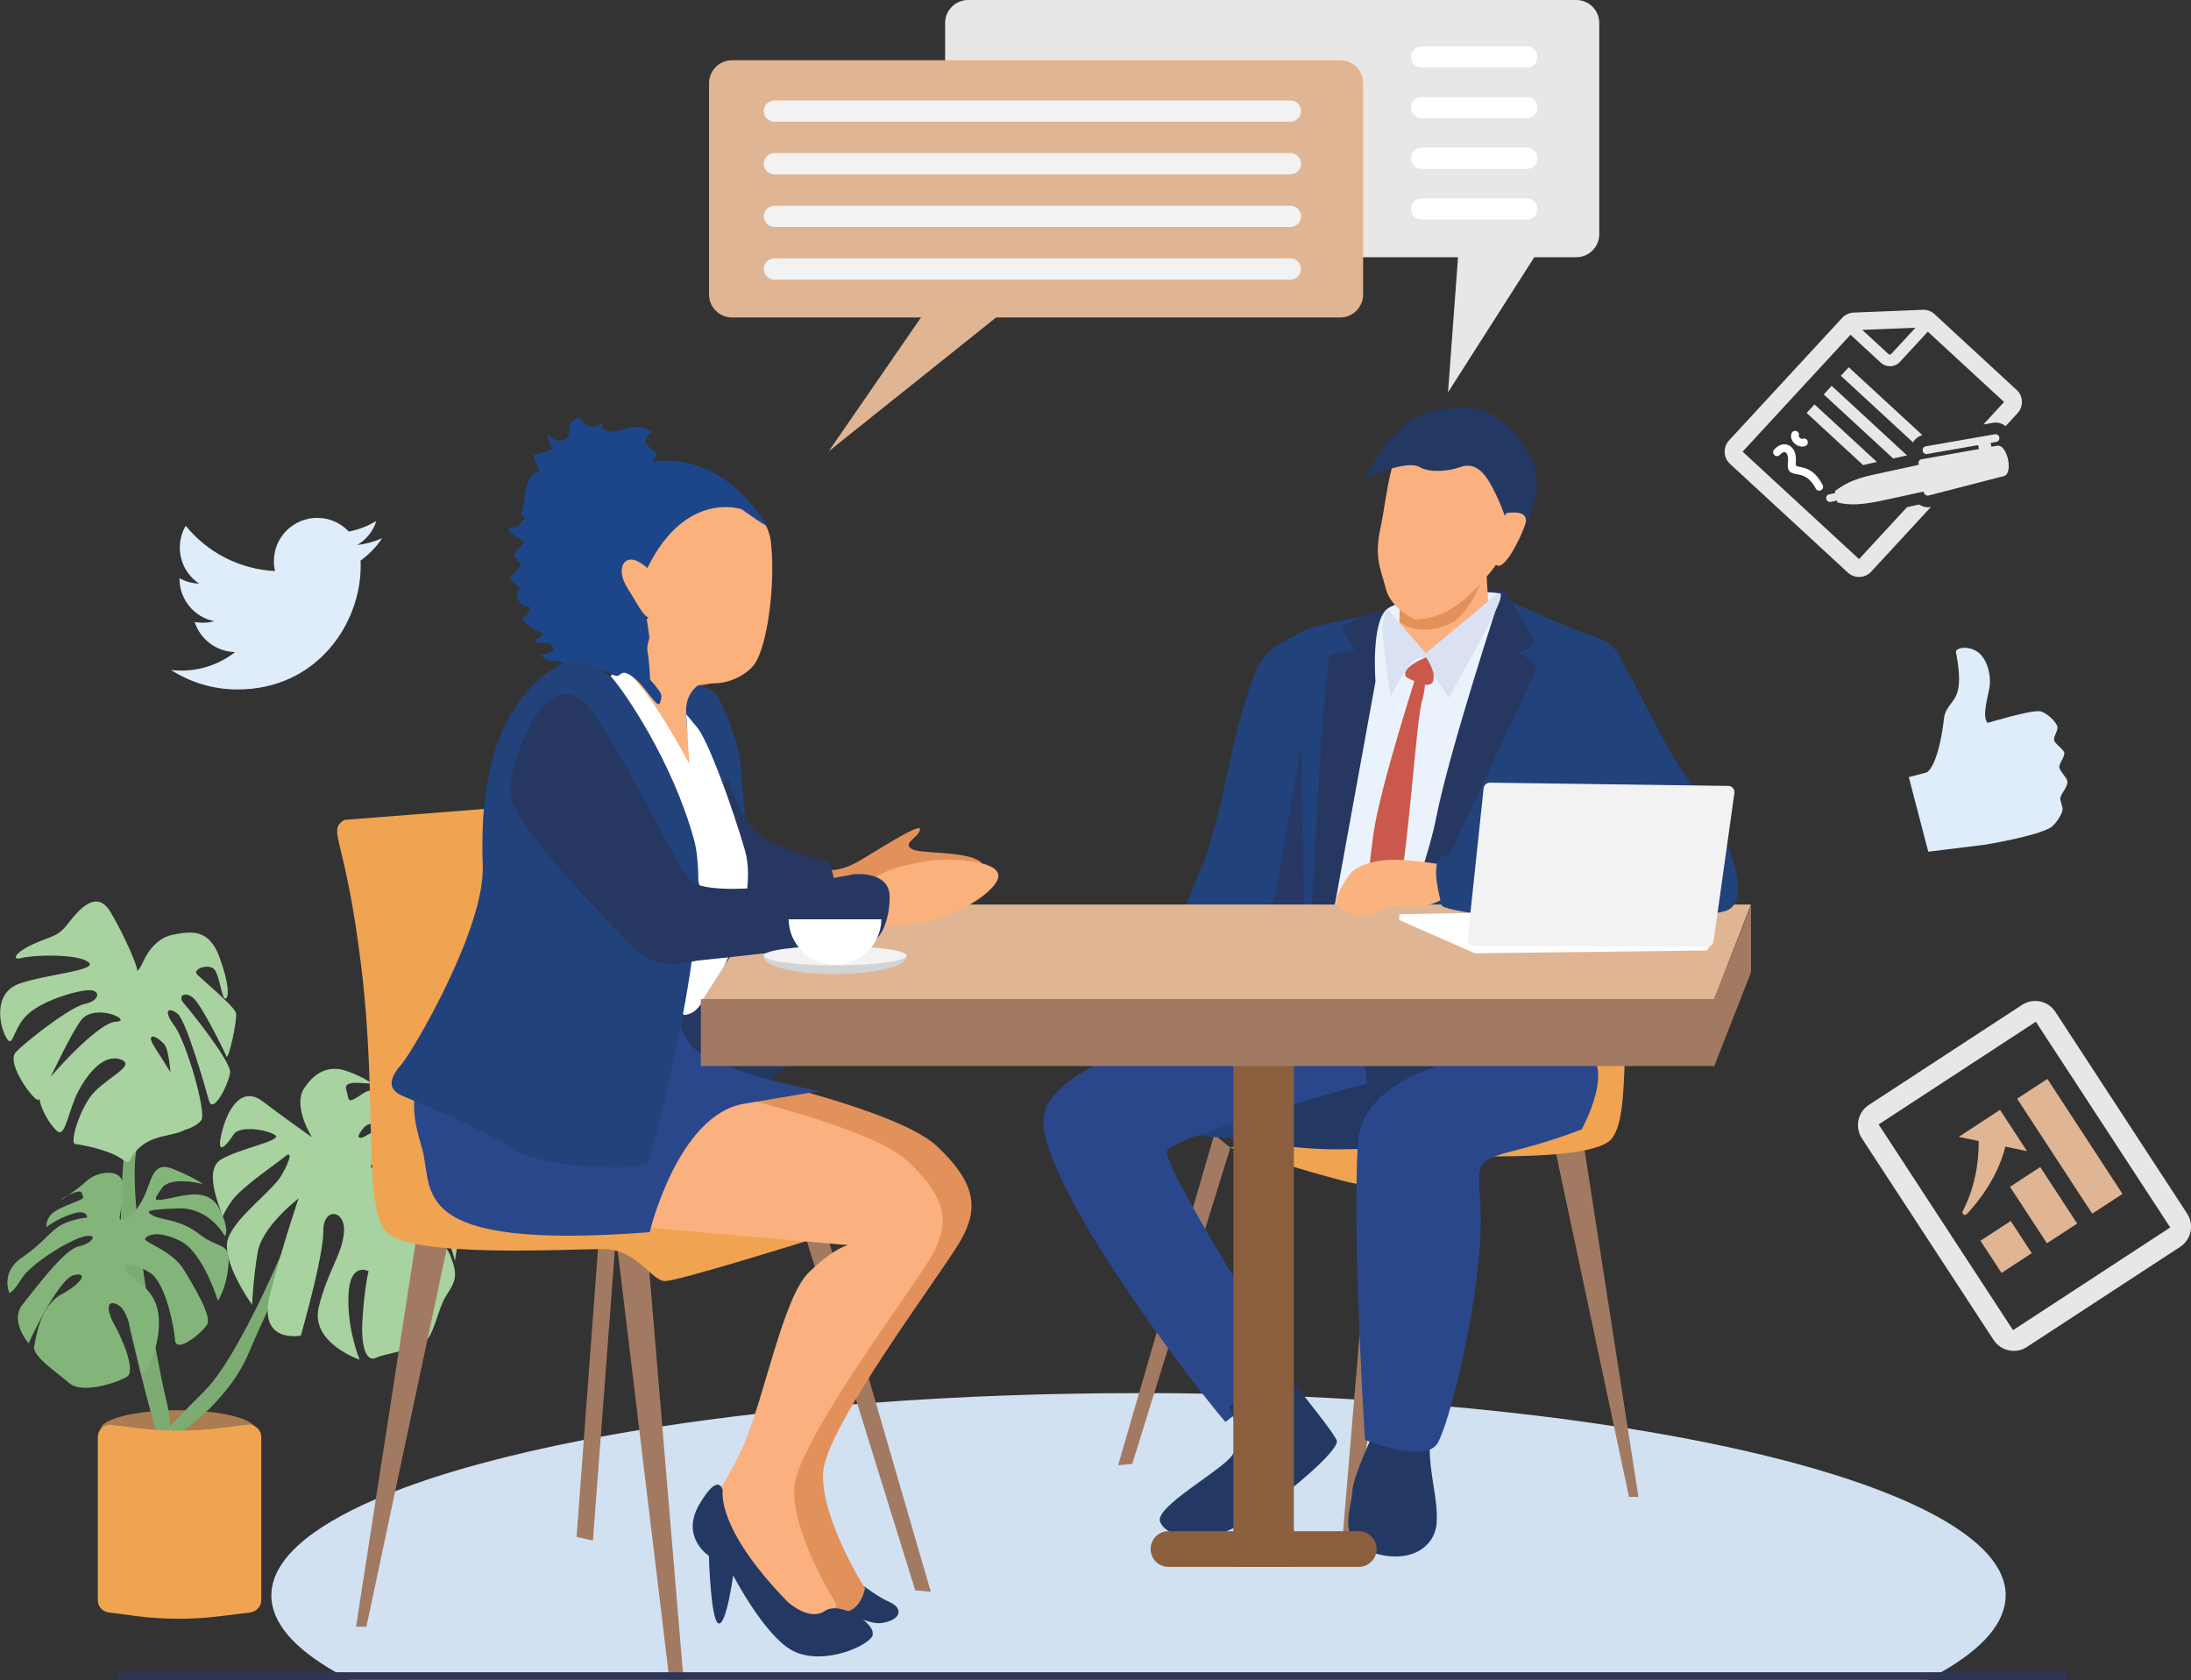 <?xml version="1.0" encoding="UTF-8"?>
<svg xmlns="http://www.w3.org/2000/svg" id="Layer_2" data-name="Layer 2" viewBox="0 0 462.16 354.42">
  <rect x="0" y="0" width="462.16" height="354.42" fill="#333333" stroke="none"/>
  <defs>
    <style>
      .cls-1 {
        fill-rule: evenodd;
      }

      .cls-1, .cls-2 {
        fill: #e8e7e6;
      }

      .cls-3 {
        fill: #fab17c;
      }

      .cls-4 {
        fill: #fab17f;
      }

      .cls-5 {
        fill: #2e3555;
      }

      .cls-6 {
        fill: #f2f2f2;
      }

      .cls-7 {
        fill: #263862;
      }

      .cls-8 {
        fill: #1d468a;
      }

      .cls-9 {
        fill: #fff;
      }

      .cls-10 {
        fill: #f3a469;
      }

      .cls-11 {
        fill: #d2d3d4;
      }

      .cls-12 {
        fill: #a27a61;
      }

      .cls-13 {
        fill: #eaf2fb;
      }

      .cls-14 {
        fill: #263863;
      }

      .cls-15 {
        fill: #f0a351;
      }

      .cls-16 {
        fill: #233963;
      }

      .cls-17 {
        fill: #fab37f;
      }

      .cls-18 {
        fill: #dfecf9;
      }

      .cls-19 {
        fill: #22427b;
      }

      .cls-20 {
        fill: #7dac73;
      }

      .cls-21 {
        fill: #d9e1f2;
      }

      .cls-22 {
        fill: #a97d51;
      }

      .cls-23 {
        fill: #a8d2a0;
      }

      .cls-24 {
        fill: #ca584c;
      }

      .cls-25 {
        fill: #d1e1f2;
      }

      .cls-26 {
        fill: #e3915a;
      }

      .cls-27 {
        fill: #8b5f3d;
      }

      .cls-28 {
        fill: #83b57a;
      }

      .cls-29 {
        fill: #2b478c;
      }

      .cls-30 {
        fill: #e0b594;
      }
    </style>
  </defs>
  <g id="Dimensions">
    <g>
      <path class="cls-22" d="M53.91,301.58c0,2.27-7.32,4.1-16.35,4.1s-16.35-1.84-16.35-4.1,7.32-4.1,16.35-4.1,16.35,1.84,16.35,4.1Z"></path>
      <path class="cls-20" d="M64.31,252.55s-12.3,32-21.22,40.92c-8.92,8.92-9.85,9.98-7.86,9.98s12.94-7.69,17.33-18.26c4.4-10.57,14.88-30.44,11.75-32.63Z"></path>
      <path class="cls-20" d="M27.44,231.84s-4.61,29.51.34,50.05c4.95,20.54,5.71,22.24,6.43,21.39.72-.84,2.71-.59.76-8.37-1.94-7.78-8.33-43.71-6.09-52.76,2.24-9.05-1.44-10.32-1.44-10.32Z"></path>
      <path class="cls-23" d="M65.82,239.93s-4.19-6.56-1.65-10.39c2.54-3.84,5.26-4.25,7.32-4.02,2.07.24,6.73,2.54,6.61,2.95-.12.41-5.73-1-5.08,1.3.65,2.3.24,2.84,2.01,1.89,1.77-.95,3.19-3.07,5.55,0,2.36,3.07,5.79,5.79,5.79,5.79,0,0-7.74-1.71-9.57.35-1.83,2.07-1.42,2.95.83,1.54,2.24-1.42,4.9-1.42,10.51,1.3,5.61,2.72,8.45,2.07,9.92,6.14,1.48,4.08.12,6.5.12,6.5,0,0-5.02-8.03-11.93-8.51-6.91-.47-8.98,1.06-7.68,1.65s8.62,3.48,12.52,6.85c3.9,3.37,4.31,1.42,5.2,4.02.89,2.6-.35,8.74-.35,8.74,0,0-.95-6.5-6.73-9.92-5.79-3.43-8.62-1.24-5.91.47,2.72,1.71,9.75,3.66,11.58,8.03,1.83,4.37,1.24,5.61-.71,8.62-1.95,3.01-2.78,9.45-4.96,9.92-2.19.47-1.71.71-2.48,1.18-.77.47-6.32,1.48-7.56,2.13-1.24.65-3.13-.83-2.72-7.91.41-7.09,1.3-10.39,1.3-10.39,0,0-3.96-2.18-4.25,5.08-.29,7.26,2.36,13.58,2.36,13.58,0,0-10.45-3.54-8.62-11.1,1.83-7.56,4.96-11.1,5.32-15.83.35-4.73-4.43-5.37-4.37-.12.06,5.26-4.73,21.97-4.73,21.97,0,0-9.21,1.83-6.5-8.74s6.02-20.2,6.02-20.2c0,0-7.68,5.85-8.62,11.34-.95,5.49-1.18,11.1-1.18,11.1,0,0-6.67-9.27-5.08-13.94s9.39-10.04,11.34-13.47c1.95-3.43,2.13-5.14.71-3.9-1.42,1.24-9.1,6.38-11.22,9.33-2.13,2.95-1.95,4.08-2.13,2.95-.18-1.12-4.02-9.21-.24-11.58,3.78-2.36,13.23-4.02,11.46-5.2-1.77-1.18-7.5-2.07-8.74-.12-1.24,1.95-3.72,4.96-2.6,0,1.12-4.96,4.08-10.51,8.74-6.97,4.67,3.54,10.39,7.56,10.39,7.56Z"></path>
      <path class="cls-23" d="M30.49,202.27s1.91-4.27,5.84-5.07c3.93-.79,7.71-1.35,9.92,4.59,2.21,5.95,2.04,8.8,1.29,8.85s-1.14-4.34-2.19-5.97c-1.05-1.63-4.74-.26-3.86.77s7.99,6.78,8.29,8.29c.3,1.5-1.61,10.13-2.02,9.1-.41-1.03-5.13-10.61-6.91-12.24-1.78-1.63-3.48-.49-2.1,1.03,1.37,1.52,10.05,12.37,9.79,14.64-.26,2.28-3.59,9.04-4.47,5.88-.88-3.16-4.79-16.83-6.61-18.29-1.82-1.46-3.2-.88-.69,2.49s6.81,18.18,5.71,19.92c-1.1,1.74-6.38,3.5-6.18,1.03.19-2.47-.06-15.07-1.59-16.92-1.52-1.85-3.8-2.6-2.49-.17,1.31,2.43,10.15,14.79,7.99,17.22-2.17,2.43-6.81,1.5-10.3,4.25-3.5,2.75-1.76,4.55-4.38,2.71s-8.59-2.98-9.66-3.05c-1.07-.06.34-5.69,2.96-9.66,2.62-3.97,10.28-6.83,6.7-8.16-3.59-1.33-7.04,2.9-9.06,6.78-2.02,3.89-2.64,9.47-4.25,8.42-1.61-1.05-5.11-6.87-3.61-9.02,1.5-2.15,11.96-14.04,15.84-14.17s-4.49-4.14-7.38-.26c-2.9,3.89-8.2,16.23-8.97,16.75s-6.96-7.73-4.77-10.05c2.19-2.32,11.53-9.57,14.51-10.18,2.98-.6,3.48-2.62,1.42-2.88s-9.79,1.87-13.22,4.89c-3.44,3.03-3.2,7.6-4.68,5.15-1.48-2.45-2.9-9.4,2.66-11.42,5.56-2.02,16.96-2.79,14.6-4.59-2.36-1.8-11.7-1.48-14-.86-2.3.62-1.57-1.12,2.4-2.92,3.97-1.8,5.07-1.42,7.36-4.36,2.3-2.94,5.99-7.32,8.93-2.4,2.94,4.92,5.6,11.23,5.62,12.19.02.97,1.57-2.34,1.57-2.34Z"></path>
      <path class="cls-28" d="M25.41,257.27c.74.02,1.84.41,4.25-3.48s2.05-9.08,6.71-7.25c4.66,1.84,6.42,3.24,6.42,3.24,0,0-6.76-1.84-8.65.87-1.88,2.71-1.88,2.78,1.4,2.17,3.29-.6,8.45-2.44,10.77,2.22,2.32,4.66,1.11,5.7,1.11,5.7,0,0-3.16-6.09-9.85-5.84-6.69.24-7.17.58-5.12,1.59,2.05,1.01,5.41.63,9.61,3.86,4.2,3.24,6.47,1.55,6.13,6.38s-2.22,7.68-2.22,7.68c0,0-3.12-10.29-7.97-12.66-4.85-2.37-7.08-1.16-7.39-.43s5.68,2.49,8.07,6.38c2.39,3.89,6.04,10,5.02,11.69-1.01,1.69-6.52,6.25-6.76,3.33-.24-2.92-2.03-12.22-5.31-14.25-3.28-2.03-6.71-2.68-5.17-.44,1.55,2.25,6.74,3.5,7.05,10.29.31,6.79-3.62,12.92-3.86,11.11s-2.05-12.37-4.44-13.96c-2.39-1.59-3.16.19-1.11,3.91,2.05,3.72,4.49,9.88,2.71,11.01-1.79,1.13-9.32,3.82-12.22,1.35-2.9-2.46-7.75-5.7-7.39-7.68.36-1.98,1.33-8.65,5.75-11.01,4.42-2.37,5.75-4.88,2.56-4.06-3.19.82-9.44,14.11-9.42,14.35.02.24-4.11-4.66-1.4-8.07,2.71-3.41,8.86-11.69,11.83-12.32,2.97-.63,4.44-2.83,1.26-2.13-3.19.7-11.38,5.87-13.19,8.84-1.81,2.97-2.61,3.09-2.61,3.09,0,0-1.98-4.35,2.66-7.49,4.64-3.14,5.97-5.7,8.45-6.96,2.49-1.26,5.27-1.45,5.27-1.45,0,0,.19-1.84-3.04-.82-3.24,1.01-5.51,2.8-5.51,2.8,0,0-.46-2.34,2.75-3.86s5.36-1.98,4.98-2.56c-.39-.58.07-1.64-2.17-.72s-2.61,1.5-2.61,1.5c0,0,3.65-2.29,5.56-4.11,1.91-1.81,7.03-2.9,7.58.53.56,3.43-1.21,7.61-.48,7.63Z"></path>
      <path class="cls-15" d="M52.8,340.14l-6.4.79c-5.9.73-11.87.72-17.77-.05l-5.71-.74c-1.31-.17-2.29-1.29-2.29-2.61v-34.36c0-1.59,1.4-2.81,2.97-2.61l4.85.63c5.9.77,11.87.79,17.78.07l5.93-.73c1.57-.19,2.95,1.03,2.95,2.61v34.37c0,1.33-.99,2.45-2.31,2.61Z"></path>
      <path class="cls-25" d="M423.06,336.56c0,5.73-4.84,11.2-13.61,16.19-.94.54-1.93,1.08-2.97,1.6H142.6l-1.4.07v-.07h-67.39c-1.03-.53-2.02-1.06-2.96-1.6-8.77-4.99-13.61-10.45-13.61-16.19,0-7.36,7.98-14.29,22.03-20.34,1.31-.56,2.67-1.11,4.08-1.66,10.6-4.11,24.08-7.76,39.78-10.81,1.18-.23,2.37-.46,3.57-.68,2.65-.48,5.36-.96,8.13-1.42,1.6-.26,3.21-.52,4.85-.77,6.26-.96,12.81-1.84,19.58-2.61,1.71-.21,3.45-.39,5.2-.58,3.61-.39,7.29-.74,11.02-1.07,1.45-.13,2.91-.25,4.38-.38.32-.02.66-.04.98-.07,1.29-.11,2.58-.21,3.89-.3,17.48-1.3,36.09-2,55.42-2h.12c1.07,0,2.13,0,3.19,0,3.42,0,6.82.04,10.19.11,2.18.04,4.35.08,6.52.13.72.02,1.43.04,2.14.05,1.18.04,2.35.07,3.52.11,2.39.08,4.76.17,7.11.27.76.04,1.53.06,2.28.1,3.52.16,7,.34,10.44.56.61.03,1.2.06,1.8.11.67.04,1.34.08,1.99.13,3.62.23,7.18.49,10.7.78,1.07.08,2.14.17,3.2.27.89.07,1.78.15,2.66.23,12.17,1.09,23.7,2.49,34.45,4.14.98.14,1.95.3,2.91.45,48.13,7.69,79.71,20.61,79.71,35.25Z"></path>
      <polygon class="cls-12" points="327.73 241.03 343.61 315.75 345.6 315.75 333.69 239.04 327.73 241.03"></polygon>
      <polygon class="cls-12" points="295.97 241.17 285.76 325.96 283.07 325.82 289.87 244.71 295.97 241.17"></polygon>
      <polygon class="cls-12" points="259.53 242.09 238.83 308.8 235.85 309.08 256.13 239.32 259.53 242.09"></polygon>
      <polygon class="cls-12" points="299.23 241.45 303.48 298.59 300.36 299.3 295.97 241.17 299.23 241.45"></polygon>
      <path class="cls-15" d="M347.86,161.69l-30.77-2.41s-9.64,45.44-7.37,53.6c2.27,8.15-14.32,20.91-25.95,23.82-11.63,2.91-24.25,5.39-24.25,5.39,0,0,24.53,7.66,27.08,7.66s5.39-6.03,11.63-6.1c6.24-.07,37.29,1.84,41.69-3.4s1.56-24.88,4.68-50.48c3.12-25.59,6.59-25.73,3.26-28.07Z"></path>
      <polygon class="cls-12" points="94.83 260.59 77.29 343.14 75.1 343.14 88.25 258.4 94.83 260.59"></polygon>
      <polygon class="cls-12" points="144.17 354.27 142.6 354.35 141.2 354.42 141.19 354.35 141.01 352.75 134.85 301.65 130.31 263.93 129.92 260.75 136.66 264.66 136.97 268.28 139.7 300.88 144.05 352.75 144.17 354.27"></polygon>
      <polygon class="cls-12" points="170.18 261.77 193.05 335.47 196.34 335.78 173.94 258.71 170.18 261.77"></polygon>
      <polygon class="cls-12" points="126.32 261.06 121.62 324.19 125.07 324.97 129.92 260.75 126.32 261.06"></polygon>
      <path class="cls-15" d="M72.59,172.95l33.99-2.66s10.65,50.21,8.15,59.21c-2.51,9.01,15.82,23.11,28.67,26.32s26.79,5.95,26.79,5.95c0,0-27.1,8.46-29.92,8.46s-5.95-6.66-12.84-6.74c-6.89-.08-41.2,2.04-46.05-3.76-4.86-5.8-1.72-27.49-5.17-55.77-3.45-28.28-7.28-28.43-3.6-31.02Z"></path>
      <path class="cls-7" d="M161.99,183.94s8.55,35.13,5,39.61c-3.54,4.48-14.39,10.63-14.39,10.63l-26.06-6.67,35.45-43.58Z"></path>
      <path class="cls-16" d="M173.05,335.35s5.19-1.68,6.15-2.21c.96-.53,4.76,3.17,8.26,4.71,3.51,1.54,2.31,3.99-1.54,4.52-3.84.53-14.51-5.72-12.88-7.01Z"></path>
      <path class="cls-26" d="M154.95,226.61c.37,0,34.59,7.51,42.68,15.16,8.09,7.65,9.05,13.03,4.86,20.16-4.19,7.14-28.18,38.93-28.85,48.57-.66,9.64,8.83,24.58,8.83,24.58,0,0-1.4,7.43-7.65,4.12-6.25-3.31-16.63-16.63-17.81-22.08-1.18-5.45,1.77-5.89,6.03-15.75,4.27-9.86,8.24-30.76,13.54-36.06,5.3-5.3,8.39-5.89,8.39-5.89,0,0-67.19-5.74-70.35-6.62-3.16-.88,40.33-26.2,40.33-26.2Z"></path>
      <path class="cls-4" d="M148.86,229.84c.37,0,34.59,7.51,42.68,15.16,8.09,7.65,9.05,13.03,4.86,20.16-4.19,7.14-28.18,38.93-28.85,48.57-.66,9.64,8.83,24.58,8.83,24.58,0,0-1.4,7.43-7.65,4.12-6.25-3.31-16.63-16.63-17.81-22.08-1.18-5.45,1.77-5.89,6.03-15.75,4.27-9.86,8.24-30.76,13.54-36.06,5.3-5.3,8.39-5.89,8.39-5.89,0,0-67.19-5.74-70.35-6.62-3.16-.88,40.33-26.2,40.33-26.2Z"></path>
      <path class="cls-19" d="M151.11,146.34s-11.07-6.65-8.93-1.3c2.14,5.35-12.93,31.93-10.93,37.28.78,2.09,21.59-17.15,22.8-13.03,1.87,6.4,3.7,13.11,3.76,13.51.09.65-.74-12.27-1.49-20.46-.74-8.18-5.21-15.99-5.21-15.99Z"></path>
      <path class="cls-26" d="M172.77,182.89s2.74,2.19,8.83-1.49c6.09-3.67,12.88-8,12.46-6.32-.42,1.67-3.95,2.88-1.58,4.09,2.37,1.21,17.44-.14,14.78,5.3-2.65,5.44-2.65,7.21-17.11,6.6s-18.87-.84-18.87-.84l1.49-7.35Z"></path>
      <path class="cls-10" d="M134.51,131.42s3.91,16.88,16.74,12.37c0,0-8.04-3.91-9.76-10.04-1.72-6.14-6.97-2.32-6.97-2.32Z"></path>
      <path class="cls-3" d="M150.73,105.29c1.06-.19,10.93.33,11.9,9.21.98,8.88-.79,21.94-3.53,25.66-2.74,3.72-12.6,7.67-17.85-2.42-2.31-4.44-8.76-14.26-8.33-19.3.55-6.42,8.6-7.74,10.65-9.25,3.67-2.7,3.11-3.16,7.16-3.91Z"></path>
      <path class="cls-3" d="M154.59,142.48s-9.62-.37-9.86,7.16c-.23,7.53,3.95,19.67.56,20.64-3.39.98-16.74-.79-17.02-6.23-.28-5.44-.98-28.82,11.34-35.8,12.32-6.97,14.97,14.23,14.97,14.23Z"></path>
      <path class="cls-7" d="M153.8,164.66s2.42,9.02,7.16,11.99c4.74,2.98,12.23,4.84,13.39,4.93,1.16.09,4.18,11.76-1.21,10.97-5.39-.79-23.15-3.72-23.15-3.72,0,0-.14-25.62,3.81-24.18Z"></path>
      <path class="cls-9" d="M131.48,141.18s-4.38.6-1.93,3.22c2.45,2.61.94,11.91.94,11.91,0,0,17.51,27.92,17.07,30.85-.44,2.93-5.71,27.21-3.13,26.93,2.57-.28,3.38-2.21,6.27-6.51,2.41-3.58,7.11-14.41,7.08-23.23,0-1.77-.2-3.46-.65-4.99-2.65-9.16-7.72-23.07-10.05-25.88l-2.33-2.81.64,10.45s-8.72-16.64-13.91-19.94Z"></path>
      <path class="cls-16" d="M166.21,337.96s4.52,4.13,7.81,1.84c3.29-2.28,11.83,3.2,9.77,5.66s-11.28,5.98-17.08,2.47c-5.8-3.52-12.06-15.62-12.06-15.62,0,0-1.46,10.78-3.11,10.14-1.64-.64-2.01-14.25-2.01-14.25,0,0-6.07-3.93-2.01-10.87s4.89-3.15,4.93-2.92-1.55,7.84,13.75,23.55Z"></path>
      <path class="cls-29" d="M137.04,259.92s5.9-24.74,19.9-27.09c15.16-2.55,15.96-2.68,15.96-2.68,0,0-24.2-4.34-27.79-10.48-3.59-6.14-3.54-9.84-3.54-9.84,0,0-20.84-12.99-39.14,1.33-18.3,14.32-15.87,22.5-13.38,31.18,2.49,8.68-3.7,21.56,47.99,17.58Z"></path>
      <path class="cls-8" d="M156.45,107.43s6.52,4.68,5.31,3.28c-1.21-1.39-8.94-15.37-24.37-13.33,0,0,1.63-1.3.84-1.95-.79-.65-1.53-1.44-2.05-1.77-.51-.33.65-1.95.65-1.95l.74-.56-1.95-1.02s-1.21-.05-2.05,0-4.28,1.02-4.28,1.02c0,0-2.14-.6-2.42-.84-.28-.23,1.35-1.86-.74-.56-2.09,1.3-3.53-1.53-4-1.58s-1.95.84-1.95,1.58-.19,1.39-.19,1.77-.7,1.77-2.51,1.39c-1.81-.37-2.14-2.51-1.81-.37.33,2.14,1.91,1.77-.23,2.6-2.14.84-2.93.56-2.88,1.12.05.56,1.39,3.35,1.39,3.35,0,0-1.53-.42-2.42,1.67-.88,2.09-1.02,3.77-.84,4,.19.23-.46,1.49-.46,1.49l-.28,1.86.93.65-1.86,1.95s-3.02-.09-1.12,1.3c1.91,1.39,2.6,1.67,2.6,1.67-.05.84-1.39,1.44-1.67,2.14-.28.7-.46.84,0,1.39s1.12,1.49,1.12,1.49c0,0-2.19,2.32-2.42,2.7-.23.37,2.42,2.42,2.42,2.42,0,0-1.16.09-.84,1.58s1.67,2.14,1.67,2.14c0,0,1.39-.84.74.93-.65,1.77-2.32.93-.65,2.32,1.67,1.39.42.65,1.67,1.39,1.26.74,2.42.65,1.77,1.3s-2.32,1.35-.93,1.58c1.39.23,2.79-.14,2.79.19s1.53,1.49-.37,1.95l-1.91.46,1.91,1.21s2-.05,2.88.28c.88.33,1.58,1.3,1.58,1.3,0,0,1.58-.28,1.86-.37.28-.09,2.88.84,2.88.84,0,0,.05.42.28.93.23.51.33-1.21.65-1.3.33-.09,1.91.56,2.7.93.79.37.37.37,1.39.56,1.02.19.84-1.67,3.44.19,2.6,1.86,5.25,7.07,5.76,5.49.51-1.58.46-1.77-1.02-3.63-1.49-1.86-.93-.37-1.21-3.72s-.37-3.02-.46-3.81c-.09-.79.42-2.37.46-2.6.05-.23-1.95-11.28-1.26-12.86,8.06-18.6,20.7-14.2,20.7-14.2Z"></path>
      <path class="cls-3" d="M135.02,118.68c-3.44-2.14-5.21,1.39-2.7,5.3s4.28,8.23,5.95,5.58c1.67-2.65,2.14-7.53-3.25-10.88Z"></path>
      <path class="cls-19" d="M121.82,138.35c-19.43,8.09-20.46,30.82-19.99,44.26.46,13.44-14.97,39.42-17.06,41.8-2.09,2.37-3.67,5.16.19,6.79,3.86,1.63,16.74,6.93,23.43,11.25,6.69,4.32,27.62,4.56,28.36,2.79.74-1.77,14.18-51.7,9.62-68.2-4.56-16.5-14.65-31.15-17.39-34.22l-7.16-4.46Z"></path>
      <path class="cls-16" d="M315.43,217s18.69,24.88-7.74,24.99c-26.43.11-25.65,1.55-44.45-1.33-18.8-2.87-29.19-4.2-17.47-13.93,11.72-9.73,31.62-14.82,31.62-14.82l37.37,6.63.66-1.55Z"></path>
      <path class="cls-16" d="M291.68,298.22s-6.24,12.47-6.42,16.32c-.18,3.85-3.58,10.55,4.4,13.02,7.98,2.48,13.11-1.38,13.39-6.42.28-5.04-1.47-9.9-1.47-15.41s-2.93-7.7-2.93-7.7l-6.97.18Z"></path>
      <path class="cls-19" d="M316.05,125.68s14.25,6.73,19.84,8.46c8.42,2.59,5.46,8.44,8.78,10.93,3.32,2.49-2.86,47.03-4.94,59.91-2.08,12.88-6.1,33.24-6.1,33.24,0,0-10.6,2.01-11.36-1.8-.76-3.81,1.73-15.99-7.34-22.64-9.07-6.65-21.19-8.17-26.32-6.09-5.13,2.08-22.92,32.97-22.92,32.97l-22.99-1.94s27.63-95.99,28.46-99.73c.83-3.74,2.15-5.33,4.71-6.37,2.56-1.04,35.39-7.69,40.17-6.93Z"></path>
      <path class="cls-19" d="M326.3,134.13s11.22.76,14.27,3.46c3.05,2.7,10.6,21.19,16.21,27.7,5.61,6.51,14.2,24.59,7.2,26.87-6.99,2.29-47.09.28-50.14.55-3.05.28-9.63-1.18-9.7-1.66s-3.12-10.25.69-10.53c3.81-.28,43.63-2.63,43.63-2.63,0,0-21.19-19.32-23.41-23.96-2.22-4.64-.97-20.22,1.25-19.81Z"></path>
      <path class="cls-19" d="M279.19,132.08s-9.45,2.03-13.1,7.21c-3.66,5.18-8.33,29.15-8.33,29.15,0,0-2.69,10.82-4.16,14.12-1.47,3.3-11.58,27.32-9.55,29.71,2.03,2.39,10.92-.91,13.31-4.16,2.39-3.25,22.35-45.61,22.35-45.61l-.51-30.42Z"></path>
      <path class="cls-14" d="M274.47,157.12l-5.36,31.78s-2.93,4.67-2.49,4.74,5.23.5,5.23.5l3.24.25-.62-37.26Z"></path>
      <path class="cls-14" d="M333.48,174.74c-6.89,7.93-7.12,28.95-3.91,35.38,1.18,2.35,4.53,5.23,8.32,7.93.67-5.17,1.31-9.83,1.84-13.07,1.06-6.57,2.87-22.99,3.96-37.84-4.01,2.26-7.84,4.87-10.21,7.6Z"></path>
      <path class="cls-7" d="M317.48,124.85s6.15,9.2,6.02,10.49-3.27,2.49-3.27,2.49c0,0,4.6,1.42,3.44,4.21-1.16,2.8-32.55,69.24-32.55,69.24l-15.05-5.03s2.84-67.43,4.73-68.12c1.89-.69,4.9-.86,4.9-.86l-2.67-5.07s6.15-3.27,8-3.1c1.85.17,15.48-6.28,26.45-4.26Z"></path>
      <path class="cls-13" d="M316.58,125.33s-10.88,33.03-13.63,47.13c-2.75,14.11-13.59,38.02-13.59,38.02l-10.66-3.87,11.44-62.87s-.99-12.6,2.49-15.31c3.48-2.71,22.19-4.26,23.95-3.1Z"></path>
      <path class="cls-29" d="M329.17,220.78s-41.53.32-42.75,20.4c-1.21,20.08,1.5,62.55,1.5,62.55,0,0,12.76,5.16,15.34.66,2.58-4.49,8.04-27.17,8.95-42.3.91-15.13-3.49-16.69,6.07-19.07,9.56-2.38,15.36-4.8,15.36-4.8,0,0,10.25-18.44-4.47-17.43Z"></path>
      <path class="cls-29" d="M258.48,299.96l13.98-10.83s-27.56-43.37-26.28-46.39c1.28-3.03,41.17-13.94,42-14.12.83-.18-3.03-13.94-2.93-14.49s-13.48-2.11-28.06,1.47c-14.58,3.58-35.31,10.49-36.96,19.52-2.29,12.54,30.1,55.32,38.26,64.85Z"></path>
      <path class="cls-16" d="M259.02,296.85c.73,0,3.03,6.88.92,10.09-2.11,3.21-16.6,11-15.22,14.12,1.38,3.12,6.69,3.67,12.66,2.38,5.96-1.28,25.68-17.15,24.58-19.62-1.1-2.48-12.1-15.77-12.1-15.77l-10.82,8.8Z"></path>
      <polygon class="cls-4" points="313.43 118.77 313.95 127.82 304.13 138.82 295.08 137.12 295.35 123.49 313.43 118.77"></polygon>
      <path class="cls-26" d="M306.66,131.1c4.14-2.68,6.45-10.42,6.45-10.42l-17.77,2.81-.15,7.69c3.35,2.54,8.42,1.88,11.47-.08Z"></path>
      <path class="cls-4" d="M298.57,130.7s-5.16-2.22-6.24-6.5c-1.08-4.28-2.52-6.42-1.12-12.92,1.4-6.5,1.96-17.2,6.56-19.67,4.6-2.47,18.11-1.28,20.03,7.28,1.92,8.56,1.4,15.97-3.32,21.69-4.72,5.72-9.2,9.84-15.92,10.12Z"></path>
      <path class="cls-16" d="M291.27,95.11s-4.48,6.48-2.67,5.58c1.81-.91,8.48-3.55,10.85-2.17,2.37,1.38,6.49.75,8.39.06,1.9-.69,4.06-.61,6.22,2.93,2.16,3.54,3.8,8.53,3.8,8.53,0,0-2.16,10.66.26,7.42,2.42-3.24,6.47-10.79,6.04-16.66-.43-5.87-7.64-13.55-12.08-14.41-4.45-.86-12.47.09-15.36,2.93-2.89,2.85-3.71,3.11-5.44,5.78Z"></path>
      <path class="cls-4" d="M318.71,108.14s4.02-.53,3.01,2.48c-1.01,3.01-4.43,9.88-6.09,8.57-1.65-1.32.56-6.05,1.58-7.29,1.01-1.24-.98-3.98,1.5-3.76Z"></path>
      <path class="cls-21" d="M300,138.67l5.6,8.51s10.23-18.07,10.87-20.82c.64-2.75-1.87-.09-1.87-.09l-13.84,11.52-8.14-9.36s-1.29,1.83-.86,6.26c.43,4.43,1.61,12.32,1.61,12.32,0,0,4.03-8.77,6.62-8.33Z"></path>
      <path class="cls-24" d="M296.58,142.79s4.9,2.97,5.68.95c.77-2.02-1.46-5.07-1.46-5.07,0,0-5.5,2.11-4.21,4.13Z"></path>
      <path class="cls-24" d="M299.08,141.41s-8,24.64-9.37,34.49c-1.38,9.85-2.11,20.47-1.12,21.33.99.86,4.43,1.29,6.54-9.37,2.11-10.66,3.61-35.82,4.82-39.99,1.2-4.17.65-7.83-.86-6.45Z"></path>
      <rect class="cls-27" x="260.16" y="222.25" width="12.76" height="108.28"></rect>
      <path class="cls-27" d="M286.6,330.53h-40.12c-2.08,0-3.77-1.69-3.77-3.77s1.69-3.77,3.77-3.77h40.12c2.08,0,3.77,1.69,3.77,3.77s-1.69,3.77-3.77,3.77Z"></path>
      <polygon class="cls-30" points="361.6 210.74 147.83 211.47 161.04 190.81 369.33 190.81 361.6 210.74"></polygon>
      <rect class="cls-12" x="147.83" y="210.74" width="213.78" height="14.14"></rect>
      <polygon class="cls-12" points="361.6 224.88 369.35 205.1 369.35 190.96 361.6 210.74 361.6 224.88"></polygon>
      <path class="cls-17" d="M307.74,183.02s-10.73-2.22-16.21-1.52c-5.47.69-6.93,3.05-6.93,3.05,0,0-3.81,5.13-2.49,6.65,1.32,1.52,5.89,2.98,8.31,1.25,2.42-1.73,4.57-1.39,9.14-1.39s8.93-4.02,8.17-8.03Z"></path>
      <path class="cls-19" d="M326.3,134.13s11.22.76,14.27,3.46c3.05,2.7,10.6,21.19,16.21,27.7,5.61,6.51,14.2,24.59,7.2,26.87-6.99,2.29-47.09.28-50.14.55-3.05.28-9.63-1.18-9.7-1.66s-3.12-10.25.69-10.53c3.81-.28,43.63-2.63,43.63-2.63,0,0-21.19-19.32-23.41-23.96-2.22-4.64-.97-20.22,1.25-19.81Z"></path>
      <polygon class="cls-9" points="295.14 194.07 311.1 201.09 360.04 200.49 361.2 198.79 330.33 192.2 295.19 192.85 295.14 194.07"></polygon>
      <path class="cls-6" d="M309.58,198.05l3.37-31.77c.07-.68.65-1.19,1.33-1.18l50.28.68c.8.01,1.4.72,1.29,1.5l-4.4,31.28c-.09.65-.65,1.14-1.31,1.14l-49.24-.19c-.78,0-1.39-.68-1.31-1.46Z"></path>
      <path class="cls-3" d="M180.74,187.48c.44-.23,5.1-3.85,10.03-4.9,4.94-1.05,6.66-1.28,9.39-1.24s13.08.51,9.79,5.06c-3.29,4.55-14.45,10.03-26.73,8.71-12.28-1.32-2.49-7.62-2.49-7.62Z"></path>
      <path class="cls-7" d="M146.55,186.42c-3.09-1.31-11.81-21.94-21.29-35.8-9.48-13.85-17.71,10.09-17.67,16.46.05,6.37,18.36,24.78,24.92,31.71,6.56,6.93,11.9,4.09,14.97,3.81,3.07-.28,35.8-3.91,37.01-4.37,1.21-.47,3.25-4.09,3.16-9.21-.09-5.11-6.83-4.74-7.81-4.56,0,0-25.52,5.25-33.29,1.95Z"></path>
      <path class="cls-11" d="M191.24,201.86c0,2-6.75,3.62-15.07,3.62s-15.07-1.62-15.07-3.62h30.14Z"></path>
      <ellipse class="cls-6" cx="176.17" cy="201.59" rx="15.07" ry="2.04"></ellipse>
      <path class="cls-9" d="M166.34,193.92c.1,5.33,4.44,9.62,9.79,9.62s9.69-4.29,9.79-9.62h-19.59Z"></path>
      <path class="cls-2" d="M332.49,0h-128.28c-2.68,0-4.85,2.17-4.85,4.85v44.56c0,2.68,2.17,4.85,4.85,4.85h103.34l-2.11,28.5,18.19-28.5h8.86c2.68,0,4.85-2.17,4.85-4.85V4.85c0-2.68-2.17-4.85-4.85-4.85Z"></path>
      <path class="cls-30" d="M282.69,12.71h-128.28c-2.68,0-4.85,2.17-4.85,4.85v44.56c0,2.68,2.17,4.85,4.85,4.85h39.86l-19.48,28.24,35.32-28.24h72.57c2.68,0,4.85-2.17,4.85-4.85V17.56c0-2.68-2.17-4.85-4.85-4.85Z"></path>
      <path class="cls-6" d="M163.35,25.67h108.84c1.24,0,2.24-1,2.24-2.24s-1-2.24-2.24-2.24h-108.84c-1.24,0-2.24,1-2.24,2.24s1,2.24,2.24,2.24h0Z"></path>
      <path class="cls-6" d="M163.35,36.77h108.84c1.24,0,2.24-1,2.24-2.24s-1-2.24-2.24-2.24h-108.84c-1.24,0-2.24,1-2.24,2.24s1,2.24,2.24,2.24h0Z"></path>
      <path class="cls-6" d="M163.35,47.88h108.84c1.24,0,2.24-1,2.24-2.24s-1-2.24-2.24-2.24h-108.84c-1.24,0-2.24,1-2.24,2.24s1,2.24,2.24,2.24h0Z"></path>
      <path class="cls-6" d="M163.35,58.98h108.84c1.24,0,2.24-1,2.24-2.24s-1-2.24-2.24-2.24h-108.84c-1.24,0-2.24,1-2.24,2.24s1,2.24,2.24,2.24h0Z"></path>
      <path class="cls-9" d="M299.87,14.26h22.2c1.24,0,2.24-1,2.24-2.24s-1-2.24-2.24-2.24h-22.2c-1.24,0-2.24,1-2.24,2.24s1,2.24,2.24,2.24h0Z"></path>
      <path class="cls-9" d="M299.87,24.94h22.2c1.24,0,2.24-1,2.24-2.24s-1-2.24-2.24-2.24h-22.2c-1.24,0-2.24,1-2.24,2.24s1,2.24,2.24,2.24h0Z"></path>
      <path class="cls-9" d="M299.87,35.63h22.2c1.24,0,2.24-1,2.24-2.24s-1-2.24-2.24-2.24h-22.2c-1.24,0-2.24,1-2.24,2.24s1,2.24,2.24,2.24h0Z"></path>
      <path class="cls-9" d="M299.87,46.31h22.2c1.24,0,2.24-1,2.24-2.24s-1-2.24-2.24-2.24h-22.2c-1.24,0-2.24,1-2.24,2.24s1,2.24,2.24,2.24h0Z"></path>
      <path class="cls-18" d="M434.39,161.92c-.14-.82,1.24-2.35,1.03-3.15-.22-.84-2.05-1.87-2.16-2.73-.09-.68.88-1.99.74-2.67-.25-1.23-2.51-3.18-3.75-3.34-1.98-.26-10.99,2.46-10.99,2.46-1.3-1.32.17-5.81.42-7.64.36-2.69-.65-5.87-2.34-7.19-2.07-1.62-4.94-1.01-4.76-.09,1.29,6.67.51,8.82-.83,10.56-.81,1.04-1.51,1.96-1.67,3.27-.96,8.05-2.66,11-3.7,11.55l-3.75.98,4.11,15.73,11.93-1.47s10.81-1.76,13.88-3.63c.96-.59,2.36-2.63,2.52-3.75.09-.64-.6-1.92-.46-2.56.21-.94,1.73-2.44,1.44-3.57-.21-.8-1.51-1.94-1.65-2.76Z"></path>
      <path class="cls-18" d="M80.61,113.53c-1.64.73-3.4,1.22-5.25,1.44,1.89-1.13,3.34-2.92,4.02-5.06-1.77,1.05-3.72,1.81-5.8,2.22-1.67-1.78-4.04-2.89-6.67-2.89-5.05,0-9.14,4.09-9.14,9.14,0,.72.08,1.42.24,2.08-7.6-.38-14.33-4.02-18.84-9.55-.79,1.35-1.24,2.92-1.24,4.59,0,3.17,1.61,5.97,4.07,7.61-1.5-.05-2.91-.46-4.14-1.14v.11c0,4.43,3.15,8.12,7.33,8.96-.77.21-1.57.32-2.41.32-.59,0-1.16-.06-1.72-.16,1.16,3.63,4.54,6.27,8.54,6.35-3.13,2.45-7.07,3.91-11.35,3.91-.74,0-1.47-.04-2.18-.13,4.04,2.59,8.85,4.11,14.01,4.11,16.81,0,26-13.93,26-26,0-.4,0-.79-.03-1.18,1.79-1.29,3.34-2.9,4.56-4.73Z"></path>
      <g>
        <path class="cls-2" d="M425.35,82.23l-17.28-15.96c-.68-.63-1.58-.96-2.5-.92l-14.57.59c-.92.04-1.79.43-2.42,1.11l-23.87,25.86c-1.3,1.42-1.21,3.63.2,4.93l24.87,22.95c1.41,1.3,3.62,1.21,4.92-.2l12.61-13.66c-.89.2-1.74-.02-2.49-.51l-2.57.57-10.11,10.95-24.56-22.67,22.76-24.66,6.37,5.88c1.17,1.08,2.99,1.01,4.06-.16l5.88-6.37,16.08,14.84-4.37,4.75,1.97-.35c1-.2,1.99.09,2.72.7l2.53-2.75c1.3-1.41,1.21-3.62-.2-4.92ZM398.93,74.66c-.15.17-.41.18-.58.03l-5.54-5.11,11.23-.45-5.11,5.53Z"></path>
        <path class="cls-2" d="M382.75,85.31l-1.67,1.8,11.93,11.01c.92-.24,1.87-.45,2.9-.67l-13.16-12.14ZM386.36,81.39l-1.67,1.81,14.64,13.51,2.93-.64-15.9-14.68ZM389.97,77.47l-1.67,1.8,15.23,14.05c.41-.73,1.1-1.29,1.97-1.53l-15.53-14.32Z"></path>
        <path class="cls-1" d="M422.67,100.43l-15.9,4.1c-.23.06-.42-.02-.62-.15-.28-.18-.34-.39-.39-.69-2.2.48-4.33.94-6.32,1.38-3.93.86-8.21,1.91-11.86.91l-.09-.39-1.3.28c-.44.1-.88-.19-.97-.63-.1-.44.18-.88.62-.97l1.3-.28-.09-.41c3.68-2.68,6.21-3.03,11.17-4.11l6.51-1.42c-.11-.51-.02-1.06.59-1.17l12.12-2.16-.18-.83-10.71,1.87c-.44.1-.88-.18-.98-.63-.1-.44.18-.88.63-.98l14.55-2.54c.44-.1.88.18.98.63.1.44-.18.88-.63.98l-1.21.21.18.81,1.21-.22c2.12-.38,3.49,5.87,1.4,6.41h0Z"></path>
      </g>
      <path class="cls-9" d="M381.3,93.03c-.16-.42-.63-.64-1.06-.48-.08.04-.19.03-.3-.02-.11-.04-.22-.12-.31-.21-.09-.08-.15-.17-.19-.26l-.02-.06c.16-.43-.04-.9-.47-1.06s-.9.05-1.06.48c-.15.4-.13.83.02,1.22.12.31.31.61.57.86.25.23.55.44.88.56.45.18.96.21,1.44.03.43-.16.64-.63.48-1.05ZM384.47,102.31c-1.7-3.25-3.63-3.61-4.95-3.85-.5-.1-.82-.15-.73-.88.13-1.01-.04-1.89-.38-2.56-.24-.46-.58-.82-1-1.04-.44-.24-.93-.32-1.47-.22-.56.12-1.15.46-1.71,1.07-.31.33-.29.85.04,1.16.33.3.85.29,1.16-.04.32-.35.6-.53.84-.58.13-.02.24,0,.34.04.13.07.24.21.33.39.21.38.29.92.21,1.58-.28,2.25.61,2.42,2.06,2.69,1.01.19,2.48.46,3.81,3.01.21.39.7.55,1.09.34.4-.21.56-.7.35-1.1Z"></path>
      <g>
        <path class="cls-2" d="M461.34,255.99l-27.79-42.55c-.76-1.17-1.94-1.92-3.21-2.19-.34-.07-.69-.11-1.05-.11-.95,0-1.91.27-2.77.83l-32.31,21.11c-1.18.77-1.93,1.95-2.2,3.21-.26,1.27-.04,2.65.72,3.82l27.79,42.55c.77,1.17,1.94,1.92,3.21,2.19.35.07.7.11,1.05.11.95,0,1.92-.26,2.77-.83l32.32-21.11c1.18-.76,1.92-1.94,2.19-3.21.27-1.27.04-2.65-.72-3.82ZM424.62,280.59l-28.35-43.4,33.16-21.66,28.35,43.39-33.16,21.67Z"></path>
        <path class="cls-30" d="M424.13,257.56l-6.38,4.16,4.44,6.79,6.38-4.16-4.44-6.79ZM430.36,246.18l-6.38,4.17,7.79,11.91,6.38-4.16-7.79-11.92ZM421.87,234.12l-8.7,5.69,4.21.88c.04,5.04-.99,10.23-3.37,14.79-.22.4.12.79.47.79.13,0,.26-.05.37-.16,3.88-4.12,6.9-9.17,8.15-14.24l4.57.96-5.69-8.71ZM431.87,227.59l-6.39,4.17,15.85,24.25,6.38-4.16-15.84-24.26Z"></path>
      </g>
      <path class="cls-5" d="M436.08,353.55c0,.44-.26.8-.58.8H25.22c-.32,0-.58-.36-.58-.8s.26-.8.58-.8h410.27c.32,0,.58.36.58.8Z"></path>
    </g>
  </g>
</svg>
